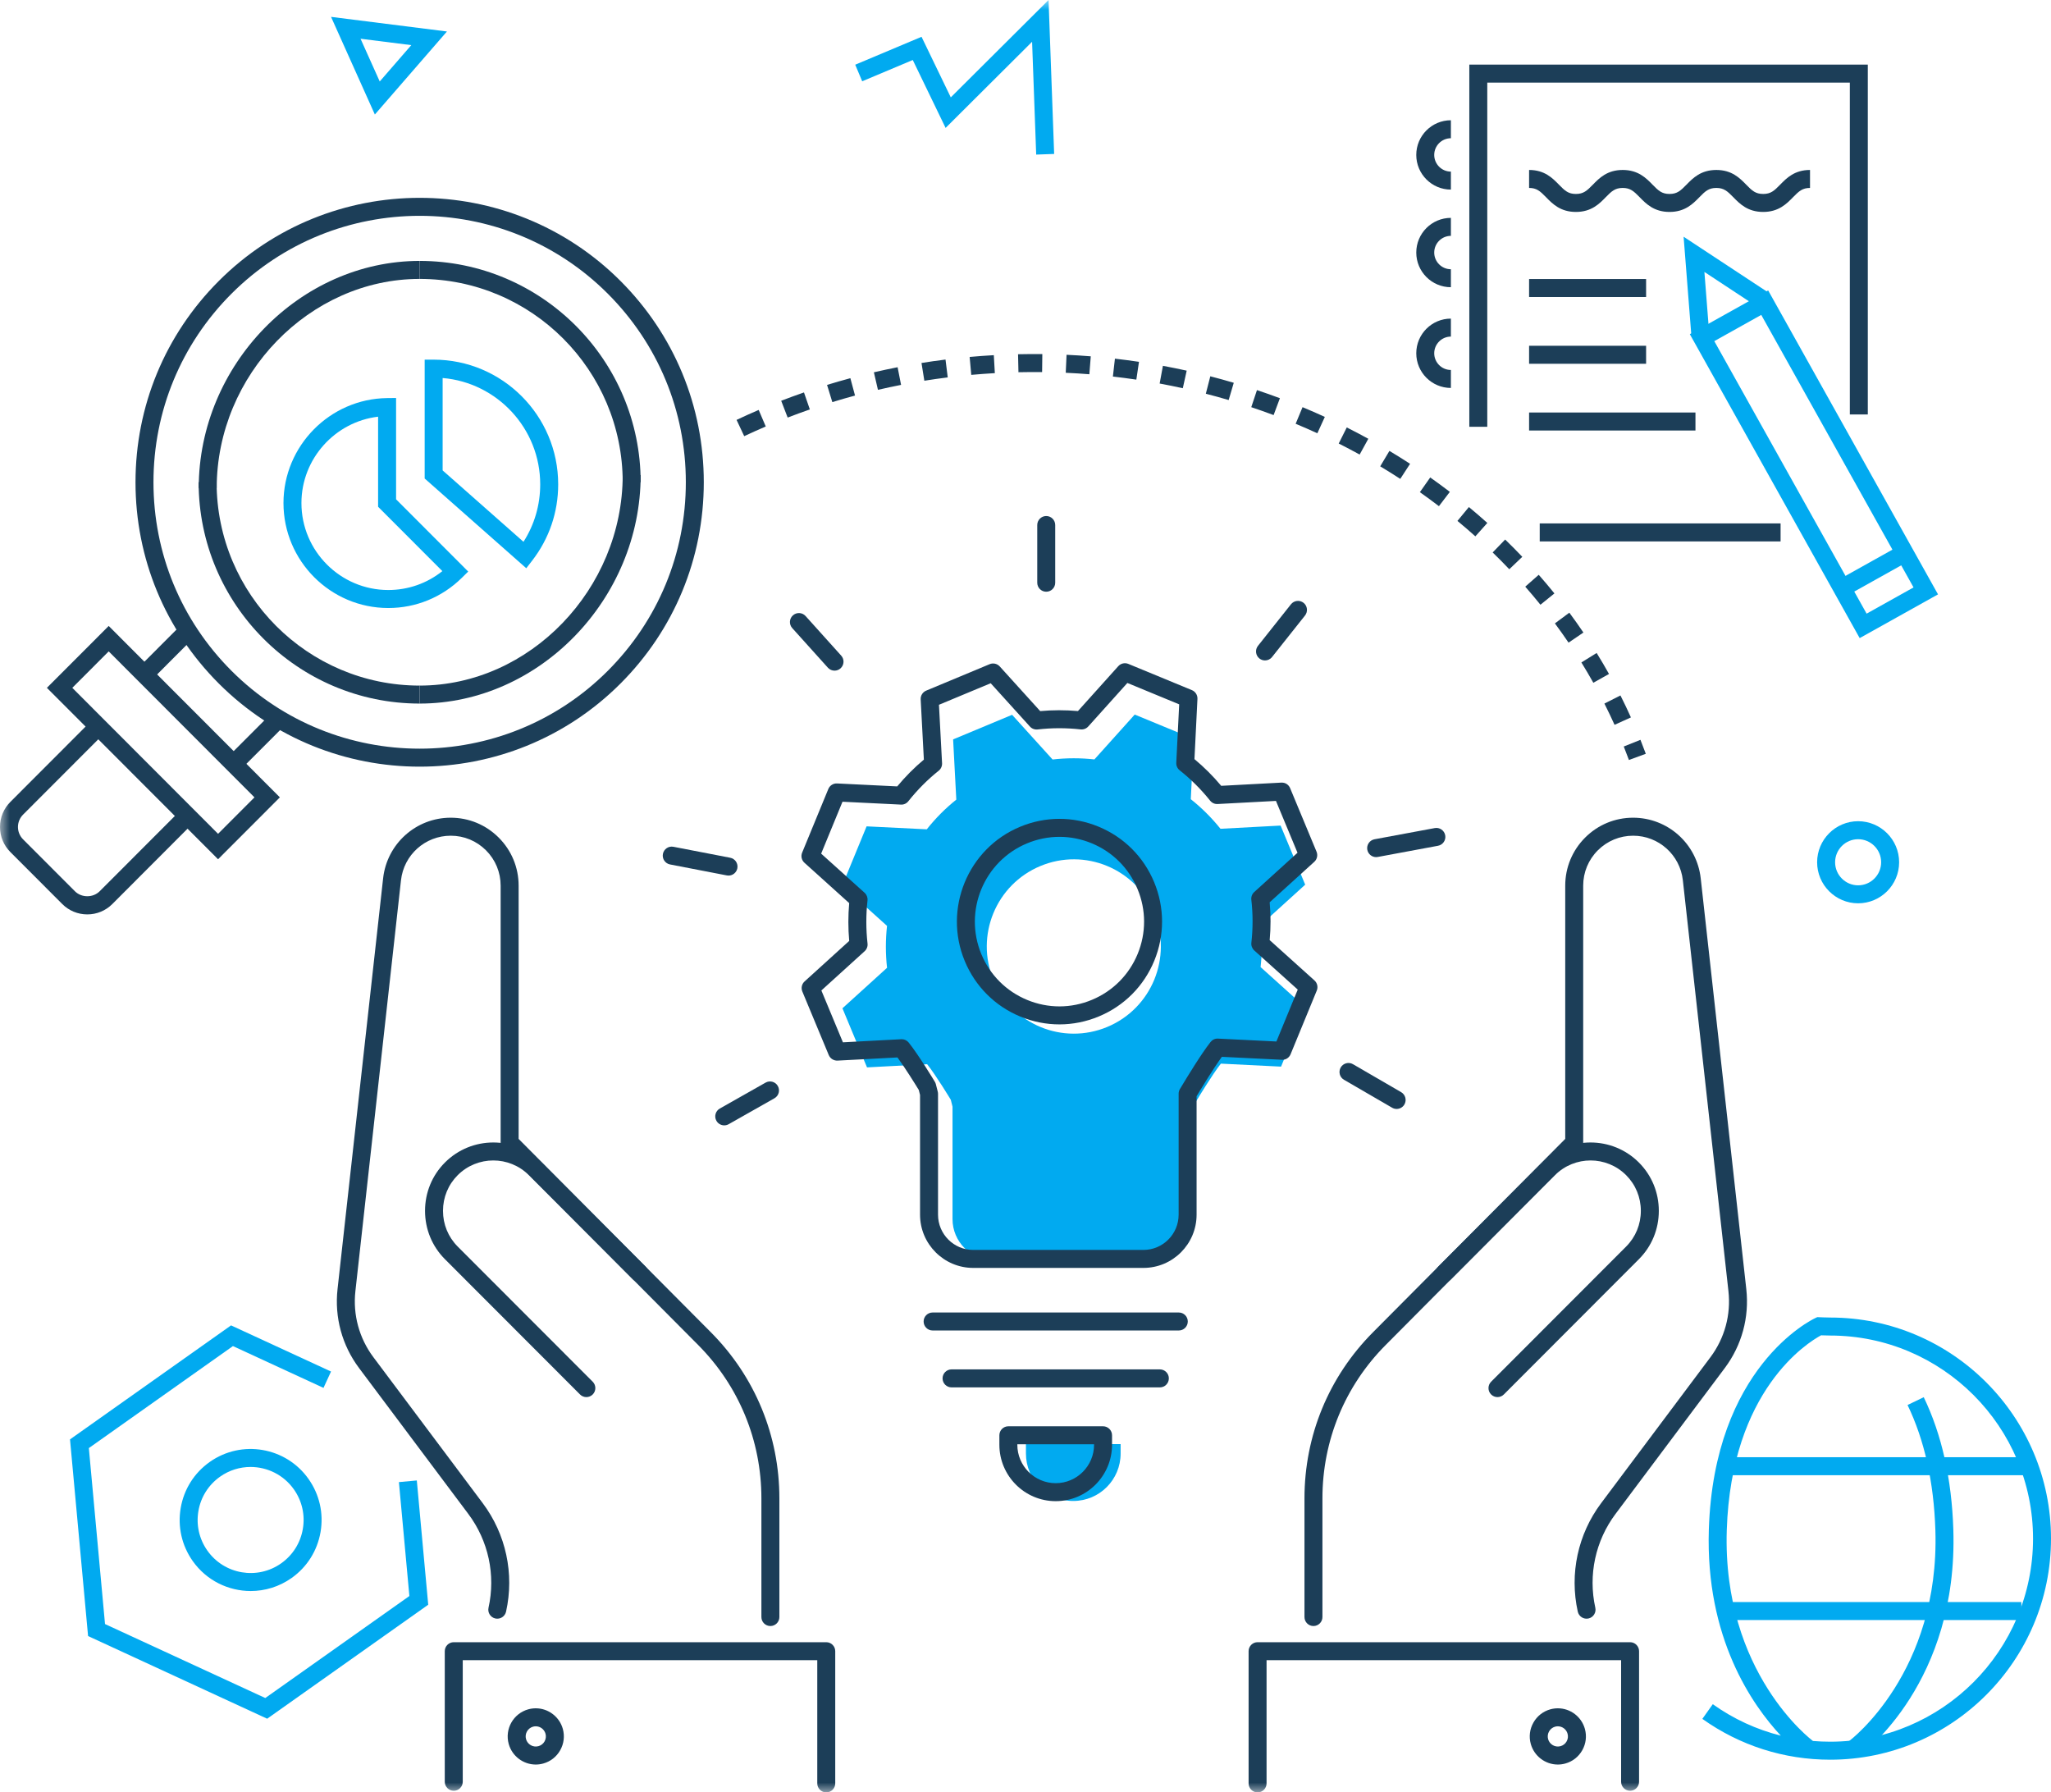 <?xml version="1.0" encoding="UTF-8"?>
<svg width="103px" height="90px" viewBox="0 0 103 90" version="1.1" xmlns="http://www.w3.org/2000/svg" xmlns:xlink="http://www.w3.org/1999/xlink">
    <!-- Generator: sketchtool 62 (101010) - https://sketch.com -->
    <title>721576B1-6A25-4F34-8BAB-704AC95B3F3B</title>
    <desc>Created with sketchtool.</desc>
    <defs>
        <polygon id="path-1" points="0 90 103 90 103 0 0 0"></polygon>
    </defs>
    <g id="viewing-desktop" stroke="none" stroke-width="1" fill="none" fill-rule="evenodd">
        <g id="vaf-web-full-page" transform="translate(-315, -989)">
            <g id="Group-5" transform="translate(0, 800)">
                <g id="Group-2" transform="translate(211, 61)">
                    <g id="Group-60" transform="translate(104, 128)">
                        <path d="M91.034,87.418 C91.325,87.443 91.618,87.455 91.913,87.455 C97.529,87.455 102.098,82.881 102.098,77.258 C102.098,71.636 97.529,67.061 91.913,67.061 C91.781,67.061 91.581,67.054 91.454,67.049 C90.787,67.408 86.944,69.781 86.718,76.826 C86.488,84.001 90.992,87.379 91.038,87.412 L91.034,87.418 Z M91.913,88.359 C89.595,88.359 87.374,87.65 85.491,86.309 L86.015,85.572 C87.057,86.315 88.212,86.846 89.431,87.151 C87.991,85.61 85.642,82.242 85.817,76.798 C86.077,68.66 90.956,66.28 91.164,66.183 L91.265,66.136 L91.376,66.141 C91.378,66.141 91.722,66.157 91.913,66.157 C98.026,66.157 103,71.137 103,77.258 C103,83.379 98.026,88.359 91.913,88.359 L91.913,88.359 Z" id="Fill-2" fill="#01AAF0"></path>
                        <path d="M93.406,88.142 L92.873,87.412 C92.919,87.38 97.423,83.977 97.193,76.827 C97.116,74.423 96.646,72.311 95.796,70.549 L96.609,70.157 C97.514,72.032 98.014,74.267 98.095,76.798 C98.341,84.445 93.607,87.995 93.406,88.142" id="Fill-4" fill="#01AAF0"></path>
                        <mask id="mask-2" fill="white">
                            <use xlink:href="#path-1"></use>
                        </mask>
                        <g id="Clip-7"></g>
                        <polygon id="Fill-6" fill="#01AAF0" mask="url(#mask-2)" points="86.677 74.074 102.03 74.074 102.03 73.17 86.677 73.17"></polygon>
                        <polygon id="Fill-8" fill="#01AAF0" mask="url(#mask-2)" points="86.465 81.346 101.511 81.346 101.511 80.443 86.465 80.443"></polygon>
                        <path d="M18.106,1.945 L19.07,4.091 L20.655,2.266 L18.106,1.945 Z M18.825,5.75 L16.625,0.847 L22.445,1.581 L18.825,5.75 Z" id="Fill-9" fill="#01AAF0" mask="url(#mask-2)"></path>
                        <polygon id="Fill-10" fill="#01AAF0" mask="url(#mask-2)" points="52.037 7.762 51.831 2.097 47.488 6.423 45.839 3.013 43.299 4.081 42.949 3.249 46.279 1.848 47.748 4.889 52.658 0 52.939 7.73"></polygon>
                        <path d="M93.314,42.139 C92.677,42.139 92.158,42.658 92.158,43.296 C92.158,43.934 92.677,44.454 93.314,44.454 C93.951,44.454 94.47,43.934 94.47,43.296 C94.47,42.658 93.951,42.139 93.314,42.139 M93.314,45.357 C92.179,45.357 91.255,44.433 91.255,43.296 C91.255,42.16 92.179,41.235 93.314,41.235 C94.449,41.235 95.373,42.16 95.373,43.296 C95.373,44.433 94.449,45.357 93.314,45.357" id="Fill-11" fill="#01AAF0" mask="url(#mask-2)"></path>
                        <path d="M53.9,75.367 C52.587,75.367 51.522,74.302 51.522,72.987 L51.522,72.511 L56.277,72.511 L56.277,72.987 C56.277,74.302 55.213,75.367 53.9,75.367" id="Fill-12" fill="#01AAF0" mask="url(#mask-2)"></path>
                        <path d="M55.606,51.565 C53.377,52.495 50.82,51.438 49.892,49.208 C48.965,46.976 50.017,44.414 52.247,43.486 C54.474,42.556 57.033,43.612 57.96,45.843 C58.888,48.074 57.834,50.637 55.606,51.565 L55.606,51.565 Z M63.306,48.56 C63.384,47.869 63.386,47.162 63.305,46.456 L65.546,44.422 L64.311,41.454 L61.292,41.615 C60.848,41.061 60.347,40.563 59.801,40.13 L59.952,37.105 L56.985,35.88 L54.961,38.132 C54.269,38.056 53.562,38.055 52.859,38.136 L50.827,35.892 L47.865,37.127 L48.025,40.151 C47.469,40.595 46.974,41.097 46.542,41.642 L43.52,41.493 L42.297,44.465 L44.546,46.491 C44.469,47.184 44.468,47.889 44.547,48.596 L42.307,50.629 L43.541,53.596 L46.56,53.436 C47.005,53.991 47.749,55.223 47.749,55.223 L47.835,55.567 L47.835,61.21 C47.835,62.351 48.759,63.276 49.899,63.276 L57.849,63.276 C58.988,63.276 59.912,62.351 59.912,61.21 L59.912,55.56 L60.13,55.201 C60.13,55.201 60.879,53.955 61.312,53.408 L64.334,53.558 L65.556,50.585 L63.306,48.56 Z" id="Fill-13" fill="#01AAF0" mask="url(#mask-2)"></path>
                        <path d="M53.205,42.02 C52.652,42.02 52.099,42.13 51.573,42.349 C49.41,43.25 48.383,45.745 49.283,47.912 C49.719,48.961 50.537,49.777 51.586,50.21 C52.636,50.643 53.79,50.641 54.837,50.204 C55.885,49.767 56.7,48.949 57.133,47.898 C57.565,46.847 57.563,45.69 57.126,44.641 C56.691,43.592 55.873,42.776 54.824,42.343 C54.301,42.128 53.753,42.02 53.205,42.02 M53.204,51.437 C52.539,51.437 51.875,51.307 51.242,51.046 C49.97,50.521 48.979,49.531 48.45,48.259 C47.359,45.632 48.604,42.607 51.226,41.515 C52.495,40.986 53.895,40.983 55.167,41.508 C56.439,42.033 57.431,43.022 57.96,44.294 C58.488,45.566 58.491,46.968 57.967,48.242 C57.443,49.516 56.455,50.509 55.184,51.038 C54.546,51.304 53.875,51.437 53.204,51.437" id="Fill-14" fill="#1C3E58" mask="url(#mask-2)"></path>
                        <path d="M45.283,52.181 C45.42,52.181 45.549,52.243 45.635,52.35 C46.127,52.962 46.915,54.265 46.948,54.32 C46.971,54.358 46.988,54.4 46.999,54.443 L47.093,54.814 C47.102,54.85 47.107,54.887 47.107,54.924 L47.107,60.992 C47.107,61.968 47.899,62.762 48.874,62.762 L57.423,62.762 C58.397,62.762 59.19,61.968 59.19,60.992 L59.19,54.916 C59.19,54.833 59.213,54.752 59.256,54.681 L59.49,54.296 C59.535,54.222 60.318,52.921 60.793,52.322 C60.884,52.208 61.019,52.142 61.169,52.151 L64.1,52.296 L65.172,49.69 L62.989,47.725 C62.881,47.627 62.826,47.483 62.843,47.338 C62.924,46.618 62.924,45.892 62.841,45.178 C62.825,45.033 62.879,44.889 62.986,44.792 L65.16,42.819 L64.078,40.216 L61.149,40.372 C61,40.38 60.864,40.317 60.773,40.204 C60.322,39.639 59.807,39.126 59.242,38.678 C59.128,38.588 59.065,38.448 59.072,38.302 L59.218,35.367 L56.616,34.293 L54.652,36.478 C54.556,36.586 54.413,36.641 54.267,36.625 C53.547,36.545 52.821,36.546 52.109,36.628 C51.965,36.644 51.82,36.591 51.723,36.483 L49.752,34.307 L47.154,35.389 L47.31,38.323 C47.317,38.468 47.255,38.609 47.141,38.7 C46.582,39.145 46.07,39.661 45.617,40.231 C45.527,40.345 45.387,40.411 45.242,40.401 L42.31,40.257 L41.238,42.863 L43.419,44.828 C43.527,44.926 43.582,45.069 43.566,45.213 C43.486,45.931 43.487,46.659 43.567,47.377 C43.584,47.521 43.53,47.665 43.422,47.762 L41.249,49.734 L42.331,52.337 L45.26,52.182 C45.268,52.181 45.276,52.181 45.283,52.181 M57.423,63.665 L48.874,63.665 C47.402,63.665 46.204,62.466 46.204,60.992 L46.204,54.98 L46.141,54.73 C46.001,54.501 45.467,53.635 45.07,53.097 L42.061,53.256 C41.874,53.265 41.694,53.155 41.62,52.978 L40.293,49.787 C40.22,49.61 40.265,49.407 40.407,49.279 L42.647,47.246 C42.59,46.615 42.59,45.978 42.646,45.347 L40.398,43.321 C40.256,43.193 40.21,42.99 40.283,42.813 L41.598,39.618 C41.67,39.441 41.848,39.329 42.037,39.339 L45.058,39.487 C45.465,38.997 45.914,38.545 46.396,38.142 L46.236,35.118 C46.226,34.928 46.337,34.751 46.513,34.678 L49.699,33.35 C49.874,33.277 50.078,33.322 50.207,33.464 L52.238,35.706 C52.866,35.649 53.501,35.648 54.134,35.704 L56.158,33.452 C56.286,33.309 56.49,33.264 56.665,33.336 L59.856,34.653 C60.033,34.726 60.144,34.902 60.135,35.093 L59.985,38.118 C60.471,38.522 60.922,38.972 61.329,39.458 L64.348,39.297 C64.546,39.287 64.715,39.398 64.789,39.574 L66.116,42.766 C66.189,42.942 66.144,43.146 66.003,43.274 L63.762,45.307 C63.82,45.937 63.82,46.573 63.763,47.206 L66.012,49.231 C66.154,49.359 66.2,49.562 66.128,49.739 L64.813,52.935 C64.741,53.112 64.568,53.226 64.374,53.214 L61.362,53.066 C60.912,53.684 60.27,54.752 60.263,54.763 C60.261,54.766 60.092,55.043 60.092,55.043 L60.092,60.992 C60.092,62.466 58.895,63.665 57.423,63.665" id="Fill-15" fill="#1C3E58" mask="url(#mask-2)"></path>
                        <path d="M59.198,66.807 L46.835,66.807 C46.586,66.807 46.384,66.605 46.384,66.355 C46.384,66.106 46.586,65.904 46.835,65.904 L59.198,65.904 C59.448,65.904 59.65,66.106 59.65,66.355 C59.65,66.605 59.448,66.807 59.198,66.807" id="Fill-16" fill="#1C3E58" mask="url(#mask-2)"></path>
                        <path d="M58.247,69.664 L47.786,69.664 C47.537,69.664 47.335,69.462 47.335,69.212 C47.335,68.962 47.537,68.76 47.786,68.76 L58.247,68.76 C58.496,68.76 58.699,68.962 58.699,69.212 C58.699,69.462 58.496,69.664 58.247,69.664" id="Fill-17" fill="#1C3E58" mask="url(#mask-2)"></path>
                        <path d="M51.09,72.52 L51.09,72.545 C51.09,73.608 51.955,74.474 53.017,74.474 C54.079,74.474 54.943,73.608 54.943,72.545 L54.943,72.52 L51.09,72.52 Z M53.017,75.377 C51.457,75.377 50.188,74.107 50.188,72.545 L50.188,72.069 C50.188,71.819 50.39,71.617 50.639,71.617 L55.394,71.617 C55.643,71.617 55.846,71.819 55.846,72.069 L55.846,72.545 C55.846,74.107 54.577,75.377 53.017,75.377 L53.017,75.377 Z" id="Fill-18" fill="#1C3E58" mask="url(#mask-2)"></path>
                        <path d="M52.541,29.712 C52.292,29.712 52.09,29.51 52.09,29.26 L52.09,26.363 C52.09,26.113 52.292,25.911 52.541,25.911 C52.79,25.911 52.992,26.113 52.992,26.363 L52.992,29.26 C52.992,29.51 52.79,29.712 52.541,29.712" id="Fill-19" fill="#1C3E58" mask="url(#mask-2)"></path>
                        <path d="M41.91,33.675 C41.787,33.675 41.664,33.625 41.575,33.525 L39.786,31.538 C39.619,31.353 39.633,31.067 39.819,30.9 C40.003,30.733 40.289,30.747 40.456,30.933 L42.245,32.921 C42.412,33.106 42.397,33.392 42.212,33.559 C42.126,33.637 42.018,33.675 41.91,33.675" id="Fill-20" fill="#1C3E58" mask="url(#mask-2)"></path>
                        <path d="M36.587,43.965 C36.558,43.965 36.53,43.963 36.501,43.957 L33.649,43.406 C33.404,43.359 33.244,43.121 33.291,42.877 C33.338,42.632 33.575,42.471 33.82,42.519 L36.672,43.07 C36.916,43.117 37.076,43.354 37.029,43.599 C36.987,43.815 36.798,43.965 36.587,43.965" id="Fill-21" fill="#1C3E58" mask="url(#mask-2)"></path>
                        <path d="M36.371,56.507 C36.214,56.507 36.061,56.425 35.978,56.278 C35.855,56.061 35.932,55.785 36.149,55.662 L38.447,54.361 C38.664,54.238 38.94,54.314 39.062,54.531 C39.185,54.749 39.109,55.024 38.892,55.147 L36.593,56.449 C36.522,56.488 36.446,56.507 36.371,56.507" id="Fill-22" fill="#1C3E58" mask="url(#mask-2)"></path>
                        <path d="M70.138,55.683 C70.061,55.683 69.983,55.663 69.912,55.622 L67.494,54.218 C67.278,54.093 67.205,53.816 67.33,53.6 C67.455,53.384 67.732,53.311 67.946,53.436 L70.365,54.84 C70.58,54.965 70.654,55.242 70.529,55.458 C70.445,55.602 70.294,55.683 70.138,55.683" id="Fill-23" fill="#1C3E58" mask="url(#mask-2)"></path>
                        <path d="M69.108,43.038 C68.895,43.038 68.706,42.886 68.665,42.669 C68.62,42.423 68.782,42.188 69.027,42.142 L72.052,41.58 C72.296,41.534 72.532,41.697 72.578,41.942 C72.623,42.187 72.461,42.423 72.216,42.468 L69.191,43.03 C69.164,43.036 69.136,43.038 69.108,43.038" id="Fill-24" fill="#1C3E58" mask="url(#mask-2)"></path>
                        <path d="M63.528,33.162 C63.429,33.162 63.33,33.13 63.247,33.064 C63.052,32.909 63.02,32.625 63.174,32.43 L64.831,30.343 C64.987,30.147 65.27,30.115 65.465,30.27 C65.66,30.425 65.692,30.709 65.538,30.905 L63.881,32.992 C63.792,33.104 63.66,33.162 63.528,33.162" id="Fill-25" fill="#1C3E58" mask="url(#mask-2)"></path>
                        <path d="M65.961,81.647 C65.712,81.647 65.51,81.445 65.51,81.196 L65.51,75.236 C65.51,72.089 66.731,69.128 68.949,66.898 L78.605,57.187 L78.605,44.473 C78.605,43.56 78.96,42.703 79.604,42.058 C80.248,41.414 81.104,41.059 82.014,41.059 C83.759,41.061 85.217,42.37 85.409,44.103 L87.698,64.731 C87.855,66.145 87.472,67.551 86.619,68.691 L81.131,76.018 C80.121,77.366 79.751,79.083 80.116,80.729 C80.17,80.972 80.016,81.214 79.773,81.268 C79.53,81.321 79.289,81.168 79.235,80.925 C78.813,79.021 79.24,77.035 80.409,75.476 L85.897,68.149 C86.612,67.194 86.933,66.016 86.801,64.831 L84.512,44.202 C84.371,42.927 83.298,41.964 82.017,41.963 C81.345,41.963 80.716,42.224 80.242,42.697 C79.768,43.171 79.507,43.802 79.507,44.473 L79.507,57.373 C79.507,57.493 79.46,57.607 79.376,57.692 L69.588,67.536 C67.54,69.595 66.412,72.33 66.412,75.236 L66.412,81.196 C66.412,81.445 66.21,81.647 65.961,81.647" id="Fill-26" fill="#1C3E58" mask="url(#mask-2)"></path>
                        <path d="M75.203,70.152 C75.087,70.152 74.972,70.108 74.883,70.019 C74.707,69.843 74.707,69.557 74.883,69.38 L81.665,62.591 C82.14,62.115 82.402,61.479 82.402,60.8 C82.402,60.121 82.14,59.485 81.665,59.01 C80.679,58.022 79.075,58.023 78.089,59.01 L72.863,64.242 C72.687,64.418 72.401,64.418 72.225,64.242 C72.049,64.066 72.049,63.78 72.225,63.603 L77.451,58.371 C78.788,57.032 80.965,57.032 82.303,58.371 C82.949,59.017 83.305,59.88 83.305,60.8 C83.305,61.72 82.949,62.583 82.303,63.229 L75.522,70.019 C75.434,70.108 75.318,70.152 75.203,70.152" id="Fill-27" fill="#1C3E58" mask="url(#mask-2)"></path>
                        <path d="M63.155,90 C62.906,90 62.704,89.798 62.704,89.548 L62.704,82.91 C62.704,82.661 62.906,82.459 63.155,82.459 L81.862,82.459 C82.111,82.459 82.313,82.661 82.313,82.91 L82.313,89.466 C82.313,89.715 82.111,89.918 81.862,89.918 C81.613,89.918 81.411,89.715 81.411,89.466 L81.411,83.362 L63.606,83.362 L63.606,89.548 C63.606,89.798 63.404,90 63.155,90" id="Fill-28" fill="#1C3E58" mask="url(#mask-2)"></path>
                        <path d="M38.688,81.647 C38.439,81.647 38.237,81.445 38.237,81.196 L38.237,75.236 C38.237,72.33 37.109,69.595 35.062,67.536 L25.274,57.692 C25.19,57.607 25.142,57.493 25.142,57.373 L25.142,44.473 C25.142,43.802 24.881,43.171 24.407,42.697 C23.934,42.224 23.305,41.963 22.636,41.963 C21.351,41.964 20.278,42.927 20.137,44.202 L17.848,64.83 C17.716,66.016 18.037,67.194 18.752,68.149 L24.241,75.476 C25.409,77.035 25.837,79.021 25.414,80.925 C25.36,81.168 25.119,81.321 24.876,81.268 C24.633,81.214 24.479,80.972 24.533,80.729 C24.898,79.083 24.529,77.366 23.518,76.018 L18.03,68.691 C17.177,67.551 16.794,66.145 16.951,64.731 L19.24,44.103 C19.432,42.37 20.89,41.061 22.631,41.059 C23.546,41.059 24.401,41.414 25.045,42.058 C25.69,42.703 26.045,43.56 26.045,44.473 L26.045,57.187 L35.701,66.898 C37.918,69.128 39.14,72.089 39.14,75.236 L39.14,81.196 C39.14,81.445 38.937,81.647 38.688,81.647" id="Fill-29" fill="#1C3E58" mask="url(#mask-2)"></path>
                        <path d="M29.447,70.152 C29.331,70.152 29.216,70.108 29.128,70.019 L22.346,63.229 C21.7,62.583 21.345,61.72 21.345,60.8 C21.345,59.88 21.7,59.017 22.346,58.371 C23.684,57.032 25.861,57.032 27.199,58.371 L32.424,63.603 C32.601,63.78 32.601,64.066 32.424,64.242 C32.248,64.418 31.963,64.418 31.786,64.242 L26.561,59.01 C25.575,58.023 23.971,58.022 22.984,59.01 C22.509,59.485 22.247,60.121 22.247,60.8 C22.247,61.479 22.509,62.115 22.984,62.591 L29.766,69.38 C29.942,69.557 29.942,69.843 29.766,70.019 C29.678,70.108 29.562,70.152 29.447,70.152" id="Fill-30" fill="#1C3E58" mask="url(#mask-2)"></path>
                        <path d="M41.494,90 C41.245,90 41.043,89.798 41.043,89.548 L41.043,83.362 L23.239,83.362 L23.239,89.466 C23.239,89.715 23.037,89.918 22.788,89.918 C22.538,89.918 22.336,89.715 22.336,89.466 L22.336,82.91 C22.336,82.661 22.538,82.459 22.788,82.459 L41.494,82.459 C41.743,82.459 41.945,82.661 41.945,82.91 L41.945,89.548 C41.945,89.798 41.743,90 41.494,90" id="Fill-31" fill="#1C3E58" mask="url(#mask-2)"></path>
                        <path d="M51.146,18.69 L51.126,17.787 C51.531,17.778 51.938,17.776 52.345,17.78 L52.334,18.684 C51.938,18.679 51.541,18.682 51.146,18.69 L51.146,18.69 Z M54.707,18.792 C54.314,18.761 53.915,18.736 53.521,18.718 L53.562,17.815 C53.967,17.834 54.375,17.859 54.778,17.892 L54.707,18.792 Z M48.776,18.823 L48.695,17.923 C49.096,17.887 49.504,17.857 49.909,17.834 L49.96,18.736 C49.565,18.759 49.167,18.788 48.776,18.823 L48.776,18.823 Z M57.066,19.062 C56.674,19.004 56.278,18.952 55.889,18.907 L55.991,18.009 C56.391,18.055 56.797,18.109 57.199,18.168 L57.066,19.062 Z M46.42,19.117 L46.277,18.226 C46.677,18.161 47.083,18.104 47.483,18.054 L47.595,18.95 C47.205,18.999 46.809,19.055 46.42,19.117 L46.42,19.117 Z M59.4,19.494 C59.018,19.409 58.626,19.33 58.237,19.258 L58.401,18.369 C58.8,18.443 59.202,18.525 59.595,18.611 L59.4,19.494 Z M44.09,19.574 L43.886,18.694 C44.278,18.603 44.679,18.517 45.077,18.439 L45.251,19.326 C44.862,19.402 44.472,19.485 44.09,19.574 L44.09,19.574 Z M61.703,20.087 C61.323,19.975 60.937,19.868 60.556,19.77 L60.781,18.895 C61.172,18.996 61.569,19.105 61.959,19.221 L61.703,20.087 Z M41.799,20.191 L41.534,19.327 C41.919,19.209 42.313,19.095 42.705,18.99 L42.939,19.862 C42.557,19.965 42.174,20.075 41.799,20.191 L41.799,20.191 Z M63.96,20.842 C63.59,20.704 63.213,20.57 62.838,20.445 L63.124,19.588 C63.509,19.716 63.896,19.853 64.276,19.995 L63.96,20.842 Z M39.556,20.967 L39.231,20.124 C39.609,19.978 39.994,19.837 40.375,19.705 L40.67,20.559 C40.299,20.688 39.923,20.825 39.556,20.967 L39.556,20.967 Z M66.157,21.755 C65.796,21.59 65.429,21.43 65.067,21.279 L65.413,20.445 C65.786,20.599 66.162,20.764 66.532,20.934 L66.157,21.755 Z M37.374,21.901 L36.99,21.084 C37.356,20.911 37.73,20.743 38.101,20.584 L38.456,21.415 C38.094,21.57 37.73,21.733 37.374,21.901 L37.374,21.901 Z M68.281,22.824 C67.936,22.635 67.582,22.448 67.229,22.27 L67.634,21.463 C67.997,21.646 68.361,21.837 68.716,22.032 L68.281,22.824 Z M70.321,24.046 C69.992,23.832 69.653,23.62 69.313,23.416 L69.776,22.641 C70.126,22.85 70.475,23.069 70.813,23.289 L70.321,24.046 Z M72.262,25.416 C71.952,25.179 71.63,24.943 71.305,24.713 L71.825,23.974 C72.159,24.211 72.491,24.454 72.81,24.698 L72.262,25.416 Z M74.092,26.931 C73.799,26.669 73.497,26.408 73.192,26.156 L73.767,25.46 C74.081,25.72 74.392,25.988 74.693,26.258 L74.092,26.931 Z M75.796,28.583 C75.525,28.298 75.244,28.015 74.961,27.74 L75.588,27.091 C75.88,27.373 76.169,27.666 76.449,27.959 L75.796,28.583 Z M77.36,30.365 C77.116,30.062 76.859,29.757 76.597,29.458 L77.274,28.862 C77.545,29.17 77.81,29.485 78.062,29.797 L77.36,30.365 Z M78.772,32.269 C78.553,31.946 78.322,31.621 78.086,31.302 L78.811,30.764 C79.055,31.093 79.292,31.428 79.518,31.761 L78.772,32.269 Z M80.016,34.283 C79.825,33.943 79.624,33.599 79.416,33.263 L80.183,32.788 C80.398,33.135 80.606,33.49 80.803,33.841 L80.016,34.283 Z M81.082,36.395 C80.92,36.036 80.748,35.677 80.572,35.328 L81.378,34.92 C81.56,35.281 81.737,35.652 81.904,36.023 L81.082,36.395 Z M81.804,38.161 C81.72,37.934 81.634,37.708 81.544,37.484 L82.382,37.148 C82.475,37.38 82.564,37.614 82.651,37.849 L81.804,38.161 Z" id="Fill-32" fill="#1C3E58" mask="url(#mask-2)"></path>
                        <path d="M26.907,86.682 C26.861,86.682 26.815,86.688 26.77,86.7 C26.5,86.776 26.342,87.056 26.417,87.326 C26.49,87.589 26.768,87.756 27.041,87.679 C27.172,87.643 27.281,87.558 27.348,87.44 C27.414,87.322 27.431,87.185 27.395,87.053 C27.334,86.835 27.133,86.682 26.907,86.682 M26.905,88.602 C26.275,88.602 25.716,88.177 25.547,87.568 C25.339,86.817 25.78,86.038 26.528,85.83 C26.651,85.796 26.779,85.778 26.907,85.778 C27.537,85.778 28.095,86.203 28.265,86.812 C28.365,87.176 28.318,87.556 28.133,87.884 C27.948,88.213 27.646,88.449 27.283,88.55 C27.16,88.584 27.032,88.602 26.905,88.602" id="Fill-33" fill="#1C3E58" mask="url(#mask-2)"></path>
                        <path d="M78.234,86.682 C78.189,86.682 78.142,86.688 78.098,86.7 C77.967,86.737 77.859,86.822 77.792,86.94 C77.726,87.058 77.709,87.195 77.745,87.326 C77.818,87.589 78.094,87.756 78.37,87.679 C78.5,87.643 78.609,87.558 78.675,87.44 C78.742,87.322 78.759,87.185 78.722,87.054 C78.662,86.835 78.461,86.682 78.234,86.682 M78.233,88.602 C77.603,88.602 77.044,88.177 76.875,87.568 C76.774,87.205 76.821,86.824 77.007,86.496 C77.192,86.167 77.494,85.931 77.856,85.83 C77.979,85.796 78.106,85.778 78.234,85.778 C78.865,85.778 79.423,86.203 79.592,86.812 C79.693,87.175 79.646,87.556 79.461,87.884 C79.276,88.213 78.974,88.449 78.611,88.55 C78.487,88.584 78.36,88.602 78.233,88.602" id="Fill-34" fill="#1C3E58" mask="url(#mask-2)"></path>
                        <polygon id="Fill-35" fill="#01AAF0" mask="url(#mask-2)" points="13.417 86.301 4.423 82.15 3.516 72.275 11.603 66.551 16.624 68.868 16.246 69.689 11.698 67.59 4.462 72.712 5.274 81.548 13.322 85.262 20.559 80.14 20.033 74.42 20.932 74.337 21.505 80.577"></polygon>
                        <path d="M12.583,73.66 C12.052,73.66 11.516,73.818 11.051,74.148 C10.471,74.559 10.084,75.171 9.964,75.872 C9.844,76.573 10.004,77.28 10.414,77.86 C11.26,79.059 12.924,79.346 14.121,78.498 C14.702,78.087 15.088,77.475 15.208,76.774 C15.329,76.072 15.169,75.366 14.759,74.785 C14.241,74.052 13.418,73.66 12.583,73.66 M12.591,79.889 C11.472,79.889 10.371,79.364 9.677,78.382 C9.128,77.604 8.914,76.658 9.075,75.719 C9.236,74.78 9.753,73.96 10.53,73.41 C12.134,72.275 14.362,72.657 15.495,74.264 C16.045,75.042 16.259,75.988 16.098,76.927 C15.936,77.866 15.42,78.686 14.643,79.236 C14.019,79.677 13.302,79.889 12.591,79.889" id="Fill-36" fill="#01AAF0" mask="url(#mask-2)"></path>
                        <polygon id="Fill-37" fill="#1C3E58" mask="url(#mask-2)" points="74.69 21.43 73.788 21.43 73.788 3.244 93.8 3.244 93.8 20.811 92.898 20.811 92.898 4.148 74.69 4.148"></polygon>
                        <path d="M88.546,10.642 C87.767,10.642 87.368,10.233 87.047,9.904 C86.747,9.597 86.573,9.437 86.193,9.437 C85.813,9.437 85.639,9.597 85.341,9.904 C85.019,10.233 84.62,10.642 83.842,10.642 C83.065,10.642 82.665,10.233 82.344,9.904 C82.045,9.597 81.871,9.437 81.491,9.437 C81.111,9.437 80.937,9.597 80.638,9.904 C80.318,10.233 79.918,10.642 79.14,10.642 C78.363,10.642 77.964,10.233 77.643,9.904 C77.344,9.597 77.17,9.437 76.79,9.437 L76.79,8.534 C77.568,8.534 77.967,8.943 78.288,9.272 C78.587,9.579 78.761,9.739 79.14,9.739 C79.52,9.739 79.694,9.579 79.993,9.272 C80.314,8.943 80.713,8.534 81.491,8.534 C82.269,8.534 82.669,8.943 82.989,9.272 C83.288,9.579 83.462,9.739 83.842,9.739 C84.222,9.739 84.396,9.579 84.695,9.272 C85.016,8.943 85.416,8.534 86.193,8.534 C86.971,8.534 87.371,8.943 87.692,9.272 C87.991,9.579 88.165,9.739 88.546,9.739 C88.926,9.739 89.1,9.579 89.399,9.272 C89.72,8.943 90.12,8.534 90.898,8.534 L90.898,9.437 C90.518,9.437 90.344,9.597 90.044,9.904 C89.723,10.233 89.323,10.642 88.546,10.642" id="Fill-38" fill="#1C3E58" mask="url(#mask-2)"></path>
                        <polygon id="Fill-39" fill="#1C3E58" mask="url(#mask-2)" points="76.79 18.266 82.666 18.266 82.666 17.362 76.79 17.362"></polygon>
                        <polygon id="Fill-40" fill="#1C3E58" mask="url(#mask-2)" points="76.79 14.914 82.666 14.914 82.666 14.01 76.79 14.01"></polygon>
                        <polygon id="Fill-41" fill="#1C3E58" mask="url(#mask-2)" points="76.79 21.617 85.145 21.617 85.145 20.713 76.79 20.713"></polygon>
                        <path d="M86.091,17.129 L93.74,30.813 L96.097,29.496 L88.449,15.812 L86.091,17.129 Z M93.392,32.041 L84.862,16.78 L88.796,14.583 L97.326,29.845 L93.392,32.041 Z" id="Fill-42" fill="#01AAF0" mask="url(#mask-2)"></path>
                        <polygon id="Fill-43" fill="#01AAF0" mask="url(#mask-2)" points="84.939 16.843 84.55 11.887 88.782 14.673 88.286 15.428 85.594 13.655 85.838 16.772"></polygon>
                        <polygon id="Fill-44" fill="#01AAF0" mask="url(#mask-2)" points="92.748 29.912 92.309 29.123 95.455 27.366 95.894 28.155"></polygon>
                        <path d="M72.863,9.52 C71.904,9.52 71.124,8.739 71.124,7.779 C71.124,6.819 71.904,6.038 72.863,6.038 L72.863,6.941 C72.402,6.941 72.026,7.317 72.026,7.779 C72.026,8.241 72.402,8.617 72.863,8.617 L72.863,9.52 Z" id="Fill-45" fill="#1C3E58" mask="url(#mask-2)"></path>
                        <path d="M72.863,19.48 C71.904,19.48 71.124,18.699 71.124,17.739 C71.124,16.779 71.904,15.998 72.863,15.998 L72.863,16.901 C72.402,16.901 72.026,17.277 72.026,17.739 C72.026,18.201 72.402,18.577 72.863,18.577 L72.863,19.48 Z" id="Fill-46" fill="#1C3E58" mask="url(#mask-2)"></path>
                        <path d="M72.863,14.422 C71.904,14.422 71.124,13.641 71.124,12.681 C71.124,11.721 71.904,10.94 72.863,10.94 L72.863,11.843 C72.402,11.843 72.026,12.219 72.026,12.681 C72.026,13.143 72.402,13.519 72.863,13.519 L72.863,14.422 Z" id="Fill-47" fill="#1C3E58" mask="url(#mask-2)"></path>
                        <polygon id="Fill-48" fill="#1C3E58" mask="url(#mask-2)" points="77.324 27.186 89.42 27.186 89.42 26.282 77.324 26.282"></polygon>
                        <path d="M21.075,10.837 C17.651,10.837 14.228,12.142 11.622,14.751 C9.098,17.279 7.707,20.64 7.707,24.215 C7.707,27.79 9.098,31.151 11.622,33.679 C16.834,38.897 25.315,38.897 30.527,33.679 C33.051,31.151 34.442,27.79 34.442,24.215 C34.442,20.64 33.051,17.279 30.527,14.751 C27.921,12.142 24.498,10.837 21.075,10.837 M21.075,38.496 C17.421,38.496 13.766,37.103 10.984,34.318 C8.289,31.619 6.805,28.031 6.805,24.215 C6.805,20.399 8.289,16.811 10.984,14.112 C16.548,8.541 25.601,8.541 31.165,14.112 C33.86,16.811 35.344,20.399 35.344,24.215 C35.344,28.031 33.86,31.619 31.165,34.318 C28.383,37.103 24.729,38.496 21.075,38.496" id="Fill-49" fill="#1C3E58" mask="url(#mask-2)"></path>
                        <path d="M10.883,24.506 L9.98,24.506 C9.98,18.324 15.061,13.101 21.075,13.101 L21.075,14.005 C15.55,14.005 10.883,18.814 10.883,24.506" id="Fill-50" fill="#1C3E58" mask="url(#mask-2)"></path>
                        <path d="M21.075,35.328 C14.954,35.328 9.975,30.343 9.975,24.215 L10.878,24.215 C10.878,29.845 15.452,34.425 21.075,34.425 L21.075,35.328 Z" id="Fill-51" fill="#1C3E58" mask="url(#mask-2)"></path>
                        <path d="M21.075,35.328 L21.075,34.425 C26.602,34.425 31.272,29.584 31.272,23.854 L32.174,23.854 C32.174,30.074 27.091,35.328 21.075,35.328" id="Fill-52" fill="#1C3E58" mask="url(#mask-2)"></path>
                        <path d="M32.174,24.215 L31.272,24.215 C31.272,18.585 26.697,14.005 21.075,14.005 L21.075,13.101 C27.195,13.101 32.174,18.087 32.174,24.215" id="Fill-53" fill="#1C3E58" mask="url(#mask-2)"></path>
                        <polygon id="Fill-54" fill="#1C3E58" mask="url(#mask-2)" points="7.61 34.146 6.972 33.507 9.134 31.342 9.772 31.981"></polygon>
                        <polygon id="Fill-55" fill="#1C3E58" mask="url(#mask-2)" points="12.093 38.635 11.455 37.996 13.617 35.831 14.255 36.47"></polygon>
                        <path d="M3.631,34.538 L10.951,41.868 L12.779,40.037 L5.459,32.708 L3.631,34.538 Z M10.951,43.145 L2.355,34.538 L5.459,31.431 L14.055,40.037 L10.951,43.145 Z" id="Fill-56" fill="#1C3E58" mask="url(#mask-2)"></path>
                        <path d="M4.384,45.914 C3.909,45.914 3.461,45.729 3.125,45.392 L0.522,42.785 C0.185,42.449 0,42.001 0,41.525 C0,41.049 0.185,40.601 0.522,40.264 L4.535,36.246 L5.173,36.885 L1.16,40.903 C0.994,41.069 0.902,41.29 0.902,41.525 C0.902,41.76 0.994,41.98 1.16,42.147 L3.763,44.753 C4.095,45.085 4.673,45.085 5.005,44.753 L9.018,40.735 L9.656,41.373 L5.643,45.392 C5.307,45.729 4.86,45.914 4.384,45.914" id="Fill-57" fill="#1C3E58" mask="url(#mask-2)"></path>
                        <path d="M18.988,20.923 C16.827,21.179 15.138,23.035 15.138,25.259 C15.138,27.667 17.095,29.626 19.5,29.626 C20.497,29.626 21.445,29.292 22.215,28.677 L18.988,25.446 L18.988,20.923 Z M19.5,30.53 C16.598,30.53 14.236,28.165 14.236,25.259 C14.236,22.389 16.568,20.025 19.434,19.989 L19.891,19.984 L19.891,25.072 L23.513,28.699 L23.189,29.018 C22.198,29.993 20.888,30.53 19.5,30.53 L19.5,30.53 Z" id="Fill-58" fill="#01AAF0" mask="url(#mask-2)"></path>
                        <path d="M22.229,23.62 L26.289,27.205 C26.84,26.345 27.129,25.357 27.129,24.32 C27.129,21.518 24.969,19.211 22.229,18.981 L22.229,23.62 Z M26.429,28.533 L21.327,24.027 L21.327,18.059 L21.778,18.059 C25.226,18.059 28.032,20.868 28.032,24.32 C28.032,25.722 27.579,27.047 26.723,28.153 L26.429,28.533 Z" id="Fill-59" fill="#01AAF0" mask="url(#mask-2)"></path>
                    </g>
                </g>
            </g>
        </g>
    </g>
</svg>